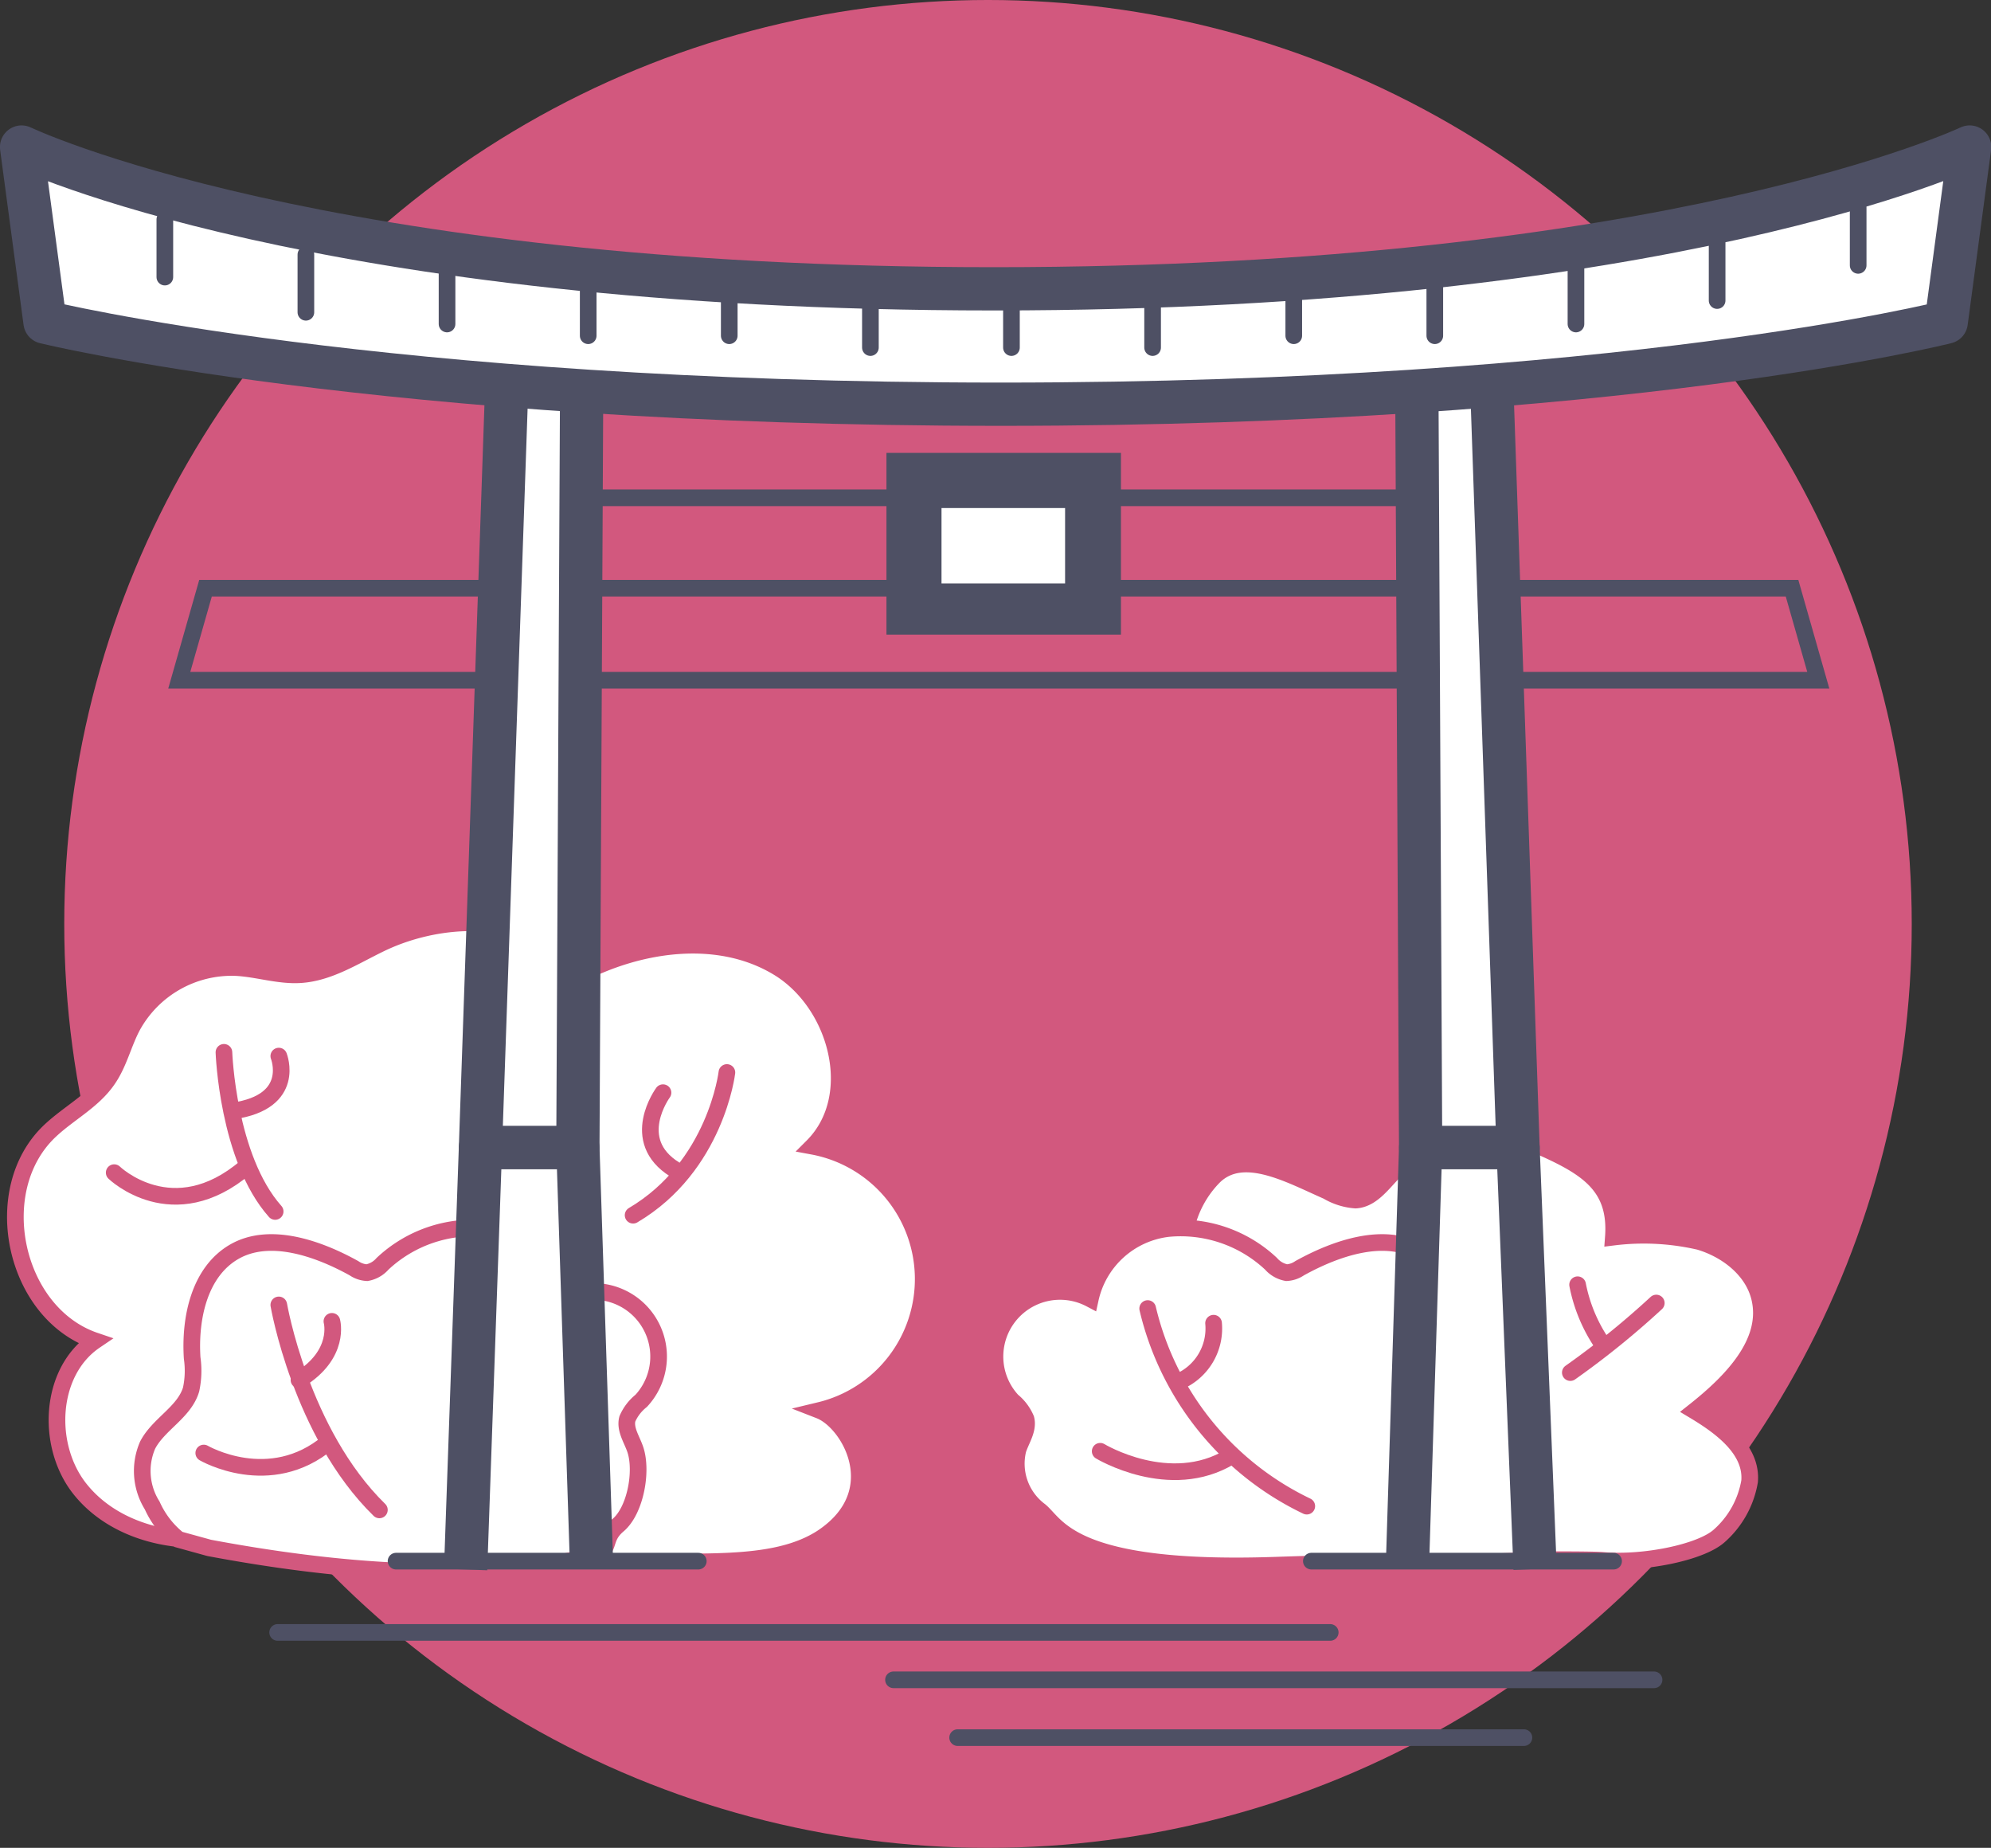 <svg xmlns="http://www.w3.org/2000/svg" viewBox="0 0 169.82 157.58"><rect x="0" y="0" width="169.82" height="157.58" fill="#333333" stroke="none"/><defs><style>.cls-1{fill:#d2587e;}.cls-2,.cls-3,.cls-6{fill:#fff;}.cls-2,.cls-6{stroke:#d2587e;}.cls-2,.cls-4,.cls-6{stroke-miterlimit:10;stroke-width:1.42px;}.cls-3,.cls-4{stroke:#4e5064;}.cls-3{stroke-linecap:square;stroke-linejoin:round;stroke-width:3.69px;}.cls-4{fill:none;}.cls-4,.cls-6{stroke-linecap:round;}.cls-5{fill:#4e5064;}</style></defs><title>program-4</title><g id="Layer_2" data-name="Layer 2"><g id="Layer_1-2" data-name="Layer 1"><circle class="cls-1" cx="84.27" cy="78.79" r="78.79"/><path class="cls-2" d="M32,124c-3.47,3.25-7.55,6.08-12.21,7s-10-.32-12.95-4-2.66-10,1.26-12.66C1.21,112-1.07,101.5,4.24,96.46c1.59-1.51,3.65-2.54,4.9-4.33,1-1.4,1.36-3.12,2.16-4.62a9.66,9.66,0,0,1,8.8-5c1.85.09,3.65.72,5.5.61,2.45-.15,4.6-1.56,6.81-2.63,5.64-2.74,13.69-2.72,16.9,2.67,5.27-2.77,12-3.72,17.07-.64s7.15,11,2.94,15.23a11.52,11.52,0,0,1,.59,22.53c2.57,1,6,7,.22,10.84-4.27,2.78-10.91,1.82-17.57,2.2-1.28-.56-2.52.12-3.91.21-1.55.11-4.86-.33-7.73-.33-2.43,0-1.39.38-2.93-1.5a19.28,19.28,0,0,1-3.05-6.57"/><path class="cls-2" d="M15.23,131.28a7.76,7.76,0,0,1-2.25-2.9,5.53,5.53,0,0,1-.39-5.14c.93-1.8,3.13-2.8,3.71-4.75a7.61,7.61,0,0,0,.09-2.68c-.22-3.42.62-7.36,3.6-9.07s7.06-.33,10.2,1.41a2.17,2.17,0,0,0,1.11.38,2.31,2.31,0,0,0,1.33-.76,11.26,11.26,0,0,1,8.8-3,7.71,7.71,0,0,1,6.61,6,5.55,5.55,0,0,1,6.65,8.69A4,4,0,0,0,53.51,121c-.23.89.39,1.75.68,2.62.62,1.86,0,5.2-1.47,6.44s-.41,2.19-2.32,2.65c-10.11,2.42-22.34,1.21-32.56-.71Z"/><path class="cls-2" d="M104.29,128.22c-2.11-1.73-4.29-3.54-5.44-6s-.93-5.81,1.23-7.47c.74-.57,1.71-1,2.06-1.84s-.18-2-.58-3a9,9,0,0,1,2-9.59c2.49-2.41,6.47-.13,9.65,1.26a5.48,5.48,0,0,0,2.41.76c1.29-.07,2.18-1.26,3.06-2.19a11.27,11.27,0,0,1,12.41-2.5c4.12,1.81,6.85,3.37,6.52,7.85a21.09,21.09,0,0,1,7.34.38c2.36.7,4.58,2.43,5.14,4.83.89,3.81-2.48,7.18-5.55,9.61,2.3,1.38,4.91,3.32,4.69,6a8,8,0,0,1-2.63,4.69c-1.6,1.39-6.42,2.36-9.88,2.06-1.62-.14-11.13,0-13.7-.05"/><path class="cls-2" d="M130.66,133.06c1.34-1.19-1.09-3.64-.21-5.2s-1.2-3-2-4.62c-.93-1.8-3.13-2.8-3.71-4.75a7.61,7.61,0,0,1-.09-2.68c.22-3.42-.62-7.36-3.6-9.07s-7.06-.33-10.2,1.41a2.17,2.17,0,0,1-1.11.38,2.31,2.31,0,0,1-1.33-.76,11.26,11.26,0,0,0-8.8-3,7.71,7.71,0,0,0-6.61,6,5.55,5.55,0,0,0-6.65,8.69A4,4,0,0,1,87.51,121c.23.89-.39,1.75-.68,2.62a5,5,0,0,0,1.87,5.21c1.51,1.25,2.69,5.23,20,4.65,12.93-.44,11.07,0,16.81-.2Z"/><polyline class="cls-3" points="120.85 33.28 121.17 97.87 129.48 97.87 127.24 32.97"/><polyline class="cls-3" points="120.1 131.82 121.17 97.87 129.48 97.87 130.86 131.96"/><polyline class="cls-3" points="49.61 33.28 49.29 97.87 40.98 97.87 43.22 32.97"/><polyline class="cls-3" points="50.4 131.72 49.29 97.87 40.98 97.87 39.78 132"/><line class="cls-4" x1="59.56" y1="133.13" x2="33.78" y2="133.13"/><line class="cls-4" x1="113.46" y1="139.21" x2="23.68" y2="139.21"/><line class="cls-4" x1="141.08" y1="143.25" x2="76.21" y2="143.25"/><line class="cls-4" x1="129.98" y1="148.18" x2="81.68" y2="148.18"/><line class="cls-4" x1="111.85" y1="133.13" x2="137.63" y2="133.13"/><polyline class="cls-4" points="42.19 58.01 15.29 58.01 17.53 50.16 41.91 50.16"/><line class="cls-4" x1="120.45" y1="58.01" x2="50.19" y2="58.01"/><polyline class="cls-4" points="128.43 50.16 152.85 50.16 155.09 58.01 129.04 58.01"/><line class="cls-4" x1="92.33" y1="50.16" x2="120.45" y2="50.16"/><line class="cls-4" x1="49.47" y1="50.16" x2="78.89" y2="50.16"/><path class="cls-3" d="M166,27.47l2-14.93S142.5,24.63,84.77,24.63,1.84,12.54,1.84,12.54l2,14.93s28.48,7,81.53,7S166,27.47,166,27.47Z"/><line class="cls-4" x1="50.19" y1="42.45" x2="79.11" y2="42.45"/><line class="cls-4" x1="92.1" y1="42.45" x2="120.5" y2="42.45"/><rect class="cls-5" x="75.61" y="38.62" width="20" height="15.5"/><rect class="cls-3" x="78.46" y="41.48" width="14.23" height="10.12"/><path class="cls-6" d="M23.78,111.28s1.87,10.92,8.58,17.48"/><path class="cls-6" d="M17.38,123.91S23,127.19,28,123"/><path class="cls-6" d="M28.31,112.68s.78,2.81-2.81,5"/><path class="cls-6" d="M19.1,89.74s.31,9,4.37,13.57"/><path class="cls-6" d="M9.74,100s5,4.84,11.23-.47"/><path class="cls-6" d="M23.78,90.06s1.56,3.9-3.9,4.68"/><path class="cls-6" d="M62,91.46s-.94,8-8,12.17"/><path class="cls-6" d="M56.55,93.18s-3,4.06,1,6.55"/><path class="cls-6" d="M97.89,111.59a25.06,25.06,0,0,0,13.57,16.85"/><path class="cls-6" d="M103.51,112.84a4.93,4.93,0,0,1-3,5"/><path class="cls-6" d="M93.84,123.76s5.93,3.59,11.08.47"/><path class="cls-6" d="M141.27,111.12a72,72,0,0,1-7.33,5.93"/><path class="cls-6" d="M134.56,109.56a13.52,13.52,0,0,0,2.18,5.15"/><line class="cls-4" x1="158.49" y1="17.71" x2="158.49" y2="22.63"/><line class="cls-4" x1="146.46" y1="20.71" x2="146.46" y2="25.63"/><line class="cls-4" x1="134.42" y1="22.71" x2="134.42" y2="27.63"/><line class="cls-4" x1="122.38" y1="23.71" x2="122.38" y2="28.63"/><line class="cls-4" x1="110.35" y1="23.71" x2="110.35" y2="28.63"/><line class="cls-4" x1="98.31" y1="24.71" x2="98.31" y2="29.64"/><line class="cls-4" x1="86.27" y1="24.71" x2="86.27" y2="29.64"/><line class="cls-4" x1="74.24" y1="24.71" x2="74.24" y2="29.64"/><line class="cls-4" x1="62.2" y1="23.71" x2="62.2" y2="28.63"/><line class="cls-4" x1="50.17" y1="23.71" x2="50.17" y2="28.63"/><line class="cls-4" x1="38.13" y1="22.71" x2="38.13" y2="27.63"/><line class="cls-4" x1="26.09" y1="21.71" x2="26.09" y2="26.63"/><line class="cls-4" x1="14.06" y1="18.71" x2="14.06" y2="23.63"/></g></g></svg>